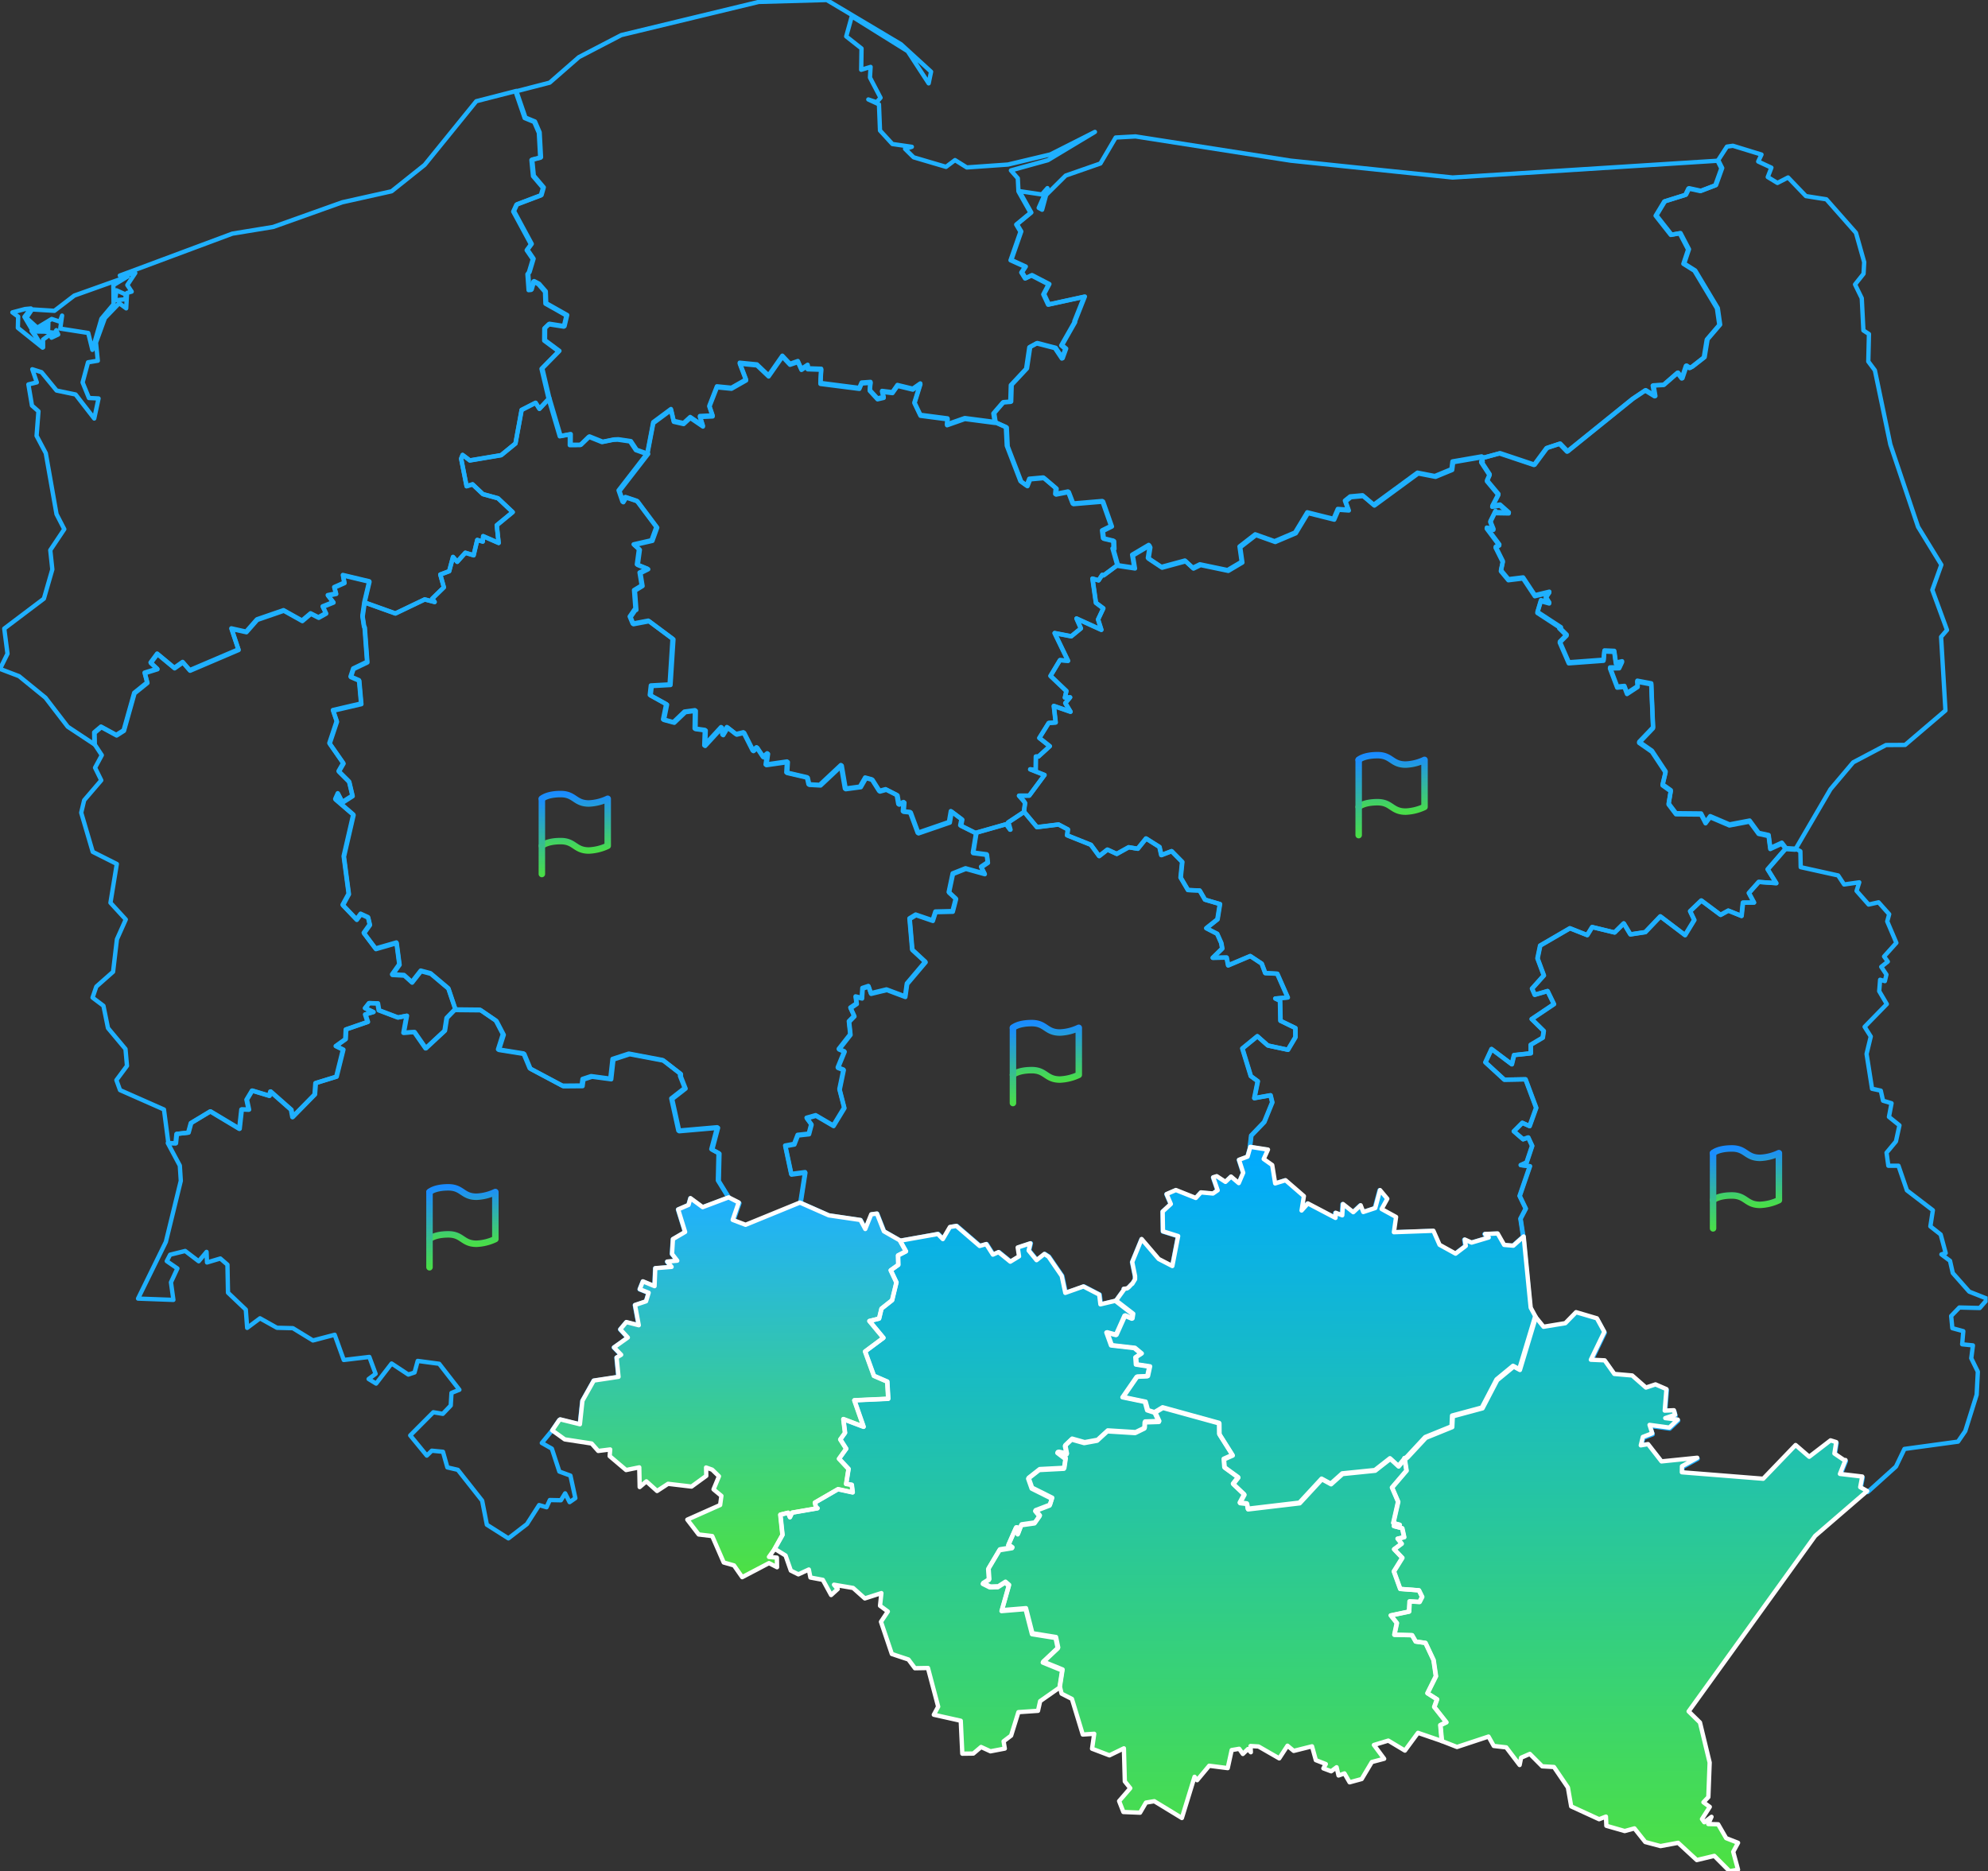 <svg xmlns="http://www.w3.org/2000/svg" width="460" height="433" fill="none"><rect width="100%" height="100%" fill="#333333" stroke="none"/><g clip-path="url(#a)"><path stroke="#1FB0FF" stroke-linecap="round" stroke-linejoin="round" d="m38.829 264.515 1.774.053.218-2.172 2.706-.301.609-2.217 4.472-2.699 6.735 4.037.496-4.48 1.676.045-.496-2.315 1.263-2.097 3.998 1.21.248-1.007 4.788 4.224.316 1.706 5.141-5.239.196-2.63 4.818-1.481 1.555-6.254-1.676-.834 2.225-1.601.098-2.247 5.043-1.737-.571-1.736 1.864-.549-1.901-.901.917-1.166 2.006.061.271 1.601 4.412 1.668 2.022-.406-.722 3.939 2.496-.158 2.623 3.766 4.397-4.082.466-2.961 1.924-1.977 5.81.06 3.653 2.496 1.654 3.172-1.12 3.51 5.885.939 1.428 3.428 7.592 4.043 4.45-.037.203-1.526 1.984-.654 4.442.594.511-4.57 3.773-1.233 7.825 1.481 4.021 3.112v.601l1.082 2.759-3.104 2.42 1.639 7.449 8.974-.782-1.345 5.066 1.668.902-.15 6.344 2.443 3.961-6.013 2.262-2.826-2.082-.451 1.571-2.398 1.037 1.616 5.217-2.819 1.646-.21 3.435 1.21 1.563-2.322.211 1.007 1.232-3.773.293-.166 4.157-2.698-1.112-.729 1.818 2.059.82-.601 1.984-2.556.857.872 4.683-2.871-.737-1.406 1.684 1.744 1.894-3.202 2.285 1.661 1.706-1.052.639.444 4.465-5.728.864-2.623 4.675-.586 5.434-4.555-1.127-.211.143-1.638 2.405-2.36 2.871 2.322 1.316 1.736 5.299 2.563.939 1.135 5.216-1.33.925-1.03-2.037-.984 1.601-2.563-.053-.752 1.669-1.721-.504-2.819 4.398-4.292 3.307-4.983-3.157-1.09-5.57-5.63-7.133-2.42-.563-1.015-3.616-2.585-.248-1.158 1.135-3.833-4.675 5.344-5.359 2.195.368 1.834-1.924.173-2.916 1.826-.73-4.675-6.013-4.968-.661-.729 2.668-1.444.489-3.871-2.556-3.577 4.645-1.737-1.059 1.616-1.203-1.45-3.909-5.916.707-2.104-5.833-5.029 1.316-4.645-2.842-3.683-.09-3.923-2.194-2.969 2.217-.316-4.232-4.119-3.916-.128-6.479-1.646-1.428-3.081.917-.106-2.45-1.819 2.172-3.126-2.383-3.488.865-.774 1.488 2.458 1.691-1.488 3.209.563 4.067-8.178-.301 6.434-13.116 3.458-14.131-.226-3.532-2.781-5.202Zm110.942-159.632 1.375-7.193 4.104-3.044.639 2.736 2.277.511 1.541-1.405 2.932 1.984-.692-2.21 2.946-.143-.759-2.24 1.752-4.487 3.359.331 3.383-1.924-1.466-3.871 3.984.391 2.691 2.555 3.187-4.57 1.766 1.872 1.826-.639.812 1.819 1.451-.955v.82l3.134.105-.188 3.284 8.997 1.15.541-1.247 2.06-.143-.188 1.849 1.804 1.962 1.436-.331-.376-1.398 2.39.293 1.165-1.668 3.548.864 1.751-1.218-1.368 4.382 1.383 2.887 6.284.819-.128 1.368 4.119-1.443 6.93.902 2.57 1.15.211 4.359 3.149 8.178 1.428 1.03.624-1.579 3.232-.293 2.887 2.45-.121 1.368 2.954-.578 1.075 2.788 6.862-.579 2.03 5.758-2.082 1.037.218 1.812 2.375.556.068 1.804h-.241l1.113 3.916-3.172 2.345-.339-.113-.834 1.27-1.421-.406.805 5.608 1.706 1.277-1.21 2.571.759 2.398-5.75-2.616 1.015 2.285-2.233 1.826-3.848-.744 3.104 6.419-1.871-.158-2.188 3.646 3.676 3.503-.346 1.518 1.21-.053-1.112 1.323 1.21 2.007-3.871-1.345.436 3.825-1.631.128-2.15 3.458 2.413 1.909-2.616 2.382-.608.008-.031 3.134-1.277-.18 3.314 1.315-3.532 4.773-2.368.015 1.135 1.293.263.428-.271 2.022-3.667 2.428.473 1.684-.924-1.278-7.058 2.007-3.541-1.759.286-1.436-2.458-1.849-.436 2.526-7.245 2.495-1.782-4.825-1.646-.166.165-2.134-1.21.473-.375-2.127-2.579-1.315-1.495.413-1.707-2.698-1.518-.414-1.21 2.105-3.473.466-.932-5.457-4.9 4.593-2.593-.143-.369-1.639-4.757-1.105.142-2.525-4.938.706.361-2.608-.992.82-1.481-2.218-.894.759-2.143-4.224-1.728.414-2.09-1.624-1.037 1.744-.308-1.729-3.879 4.224.128-3.577-2.36-.324.068-4.231-2.428.323-2.556 2.443-2.39-.647.722-3.547-3.796-2.105.248-2.195 4.344-.24.677-10.568-5.622-4.187-3.616.684-.676-1.639 1.112-1.623.226-.045-.331-4.45 1.766-1.082-.488-2.977 1.796-.902-2.42-.984.481-3.525-1.233-1.113 4.142-.947 1.112-3.074-4.54-6.066-2.623-.879-.676 1.082-.895-2.6 6.645-8.592Z"/><path stroke="#1FB0FF" stroke-linecap="round" stroke-linejoin="round" d="m237.02 187.871 2.962 3.548 4.998-.616 2.157 1.142-.172 1.361 5.494 2.194 1.917 2.609 1.916-1.496 2.15.992 2.773-1.541 2.083.353 1.924-2.382 3.104 1.961.428 1.895 2.391-.917 2.45 2.487-.368 3.623 1.698 2.887 2.706.112 1.225 2.112 3.465 1.015-.571 3.54-2.578 2.052 2.51 1.293.948 2.135.225 1.27-2.195 2.15 3.21-.06.353 1.819 5.119-2.165 2.645 1.751.82 2.195 2.781.143 2.42 5.494-2.864.248 1.09.526.09 4.623 3.458 1.676.007 2.12-1.736 2.916-4.645-.992-2.428-2.15-3.472 2.841 1.961 6.389 1.609 1.18-.804 3.924 3.758-.669.398 1.638-1.849 4.548-3.014 3.134-.316 2.661-.646 2.262-1.969.729.969 2.999-1.029 2.398-1.789-1.511-1.293 1.226-2.014-1.316-.82.256 1.03 3.006-1.082.744-2.781-.263-1.195 1.293-4.6-1.834-2.158.932.985 2.3-1.894 1.744.075 4.577 3.51 1.098-1.345 6.937-3.157-1.631-3.946-4.615-2.18 5.314.661 3.262v.73l-.638 1.052-.068-.008-.774.812-.354.263-.781.09.06.181-1.834 2.525-3.435.819-.278-2.254-3.653-1.887-4.194 1.488-.827-3.923-3.052-4.45-.969-.631-1.804 1.435-1.827-2.232.391-1.669-2.924.962.309 2.052-2.022 1.233-2.729-2.21-1.3.579-1.548-2.435-1.519.436-5.389-4.638-1.488.248-1.639 2.796-1.172-1.18-8.764 1.564-3.759-2.143-1.616-4.104-1.307.173-1.383 3.405-1.12-2.089-7.321-1.075-6.682-2.954 1.105-7.088-3.217.428-1.398-6.576 2.074-.384.812-2.089 2.578-.286.579-2.195-1.083-1.48 2.105-.594 4.066 2.375 2.518-4.141-1.097-4.27.939-4.525-1.322-.511 1.525-3.72-1.285-.557 2.653-3.382-.323-3.006 1.225-1.256-.872-1.909 1.421-.969-.218-1.616 1.436.345.142-2.3 1.383-.458.572 1.676 3.63-.879 4.284 1.608.421-2.991 4.27-5.044-3.052-2.819-.616-7.193 1.443-.887 3.901 1.331.654-2.03 3.961-.097.759-2.924-1.631-1.503.909-4.3 2.977-1.187 4.389 1.225-.796-1.594 1.525-1.029-.218-1.834-3.202-.414.745-4.547 7.057-2.007.925 1.278-.474-1.684 3.668-2.428Zm176.319 8.389 2.149.127 1.098.594.075 3.683 8.666 1.917 1.376 2.089 3.51-.503-.624 1.992 2.796 3.156 2.293-.518 2.457 2.751-.451 1.668 2.113 4.954-2.842 3.164.865 1.18-1.519 1.21 1.196 1.797-.361 1.51-1.098-.315-.21 2.646 1.759 2.983-5.134 5.262 1.421 2.247-.97 4.029 1.27 8.065 2.022.429.519 2.33 1.969.586-.601 3.157 2.428 1.954-.812 3.728-2.172 2.608.413 3.014h2.345l1.954 5.698 6.006 4.6-.579 3.728 2.383 1.879 1.165 4.307-.992.308 1.992 1.481.638 2.826 3.804 4.307 4.261 1.683-1.834 2.105-4.705-.12-1.901 1.969.278 2.819 2.533.691-.263 3.037 2.488.255-.384 2.984 1.519 3.089-.271 5.352-2.638 8.403-1.676 2.443-12.395 1.691-1.962 4.074-6.554 5.908-1.608-.894.473-2.458-5.164-.609 1.278-3.21h-.331l-2.224-1.51.413-2.639-1.308-.406-4.938 3.796-3.149-2.713-7.502 7.802-18.813-1.496.022-1.406 3.533-1.954-8.268.842-3.119-3.999-1.676.286.481-1.954 2.172-.835-.624-1.946 4.57.624 1.954-1.849-2.893-.346 2.284-.774-.285-1.045-2.12.09.399-4.976-2.533-1.097-2.21.736-3.187-2.796-4.134-.36-2.225-3.142-3.202-.143 3.112-6.449-1.714-3.134-4.818-1.421-2.488 2.548-5.036.827-1.954-2.405-1.195-2.203-1.624-16.483-.631-4.149 1.218-2.33-1.413-2.931 2.367-6.885-2.112-.256 1.353-.616 1.285-3.826-.909-1.954-1.188.428-2.134-1.849 1.954-1.962 1.684.759 1.525-4.231-2.465-6.6-4.901.091-4.382-4.022 1.421-3.074 4.69 3.533.519-2.135 3.878-.413-.015-1.97 2.774-1.646.225-1.563-2.781-2.736 5.149-3.457-1.473-3.03-2.977.872-.616-1.435 2.728-3.052-1.465-3.938.616-2.969 6.885-4.007 3.999 1.586 1.15-1.864 5.178 1.256 2.128-2.105 1.533 2.548 3.45-.526 3.48-3.646 5.72 4.345 2.134-3.503-.962-2.037 2.594-2.48 4.457 3.33 1.789-.985 3.051 1.233.331-3.082 2.556-.023-1.181-2.202 2.278-2.563 4.059.286-1.985-3.202 4.27-4.923ZM21.843 172.155l-.053-2.699 1.571-1.33 3.54 1.924 1.706-1.075 2.443-8.666 2.992-2.405-.594-2.263 2.924-.909-1.541-1.436 1.526-2.067 3.968 3.285 1.924-1.353 1.662 1.901 11.237-4.795-1.624-4.871 3.42.76 2.503-2.849 6.148-2.12 4.285 2.391 1.976-1.669 1.812.917 1.721-.962-.737-1.564 2.443-.984-1.263-1.616 1.887-.384-.398-1.473 2.322-1.03-.315-1.773 6.103 1.458-1.128 4.765-.451 3.127v.255l.354 2.316.127.09.594 8.072-3.209 1.549-.617 1.856 1.955.85.481 5.404-6.517 1.518.872 2.556-1.691 5.073 3.209 4.615-1.075 1.864 2.413 2.405.774 3.27-2.33 1.496-1.044-2.037-.587 1.315 4.172 3.593-2.225 9.651 1.15 8.674-1.391 2.563 3.21 3.367.962-1.285 1.691.782.399 1.706-1.376 1.924 2.744 3.638 4.817-1.391.662 5.021-1.661 2.345 2.766.151 1.796 1.623 2.067-2.638 2.255.601 4.104 3.458 1.661 4.923-1.924 1.977-.466 2.961-4.397 4.082-2.623-3.766-2.496.158.722-3.939-2.022.406-4.412-1.668-.271-1.601-2.007-.061-.917 1.166 1.902.901-1.864.549.571 1.736-5.043 1.737-.098 2.247-2.225 1.601 1.676.834-1.556 6.254-4.817 1.481-.196 2.63-5.141 5.239-.316-1.706-4.788-4.224-.248 1.007-3.998-1.21-1.263 2.097.496 2.315-1.676-.045-.496 4.48-6.735-4.037-4.472 2.699-.609 2.217-2.706.301-.218 2.172-1.774-.053-1.022-7.764-10.162-4.487-.842-2.308 2.45-3.307-.345-3.893-4.052-4.848-1.052-5.157-2.518-1.894.872-2.548 3.878-3.42.887-7.524 2.052-4.585-3.547-3.87 1.473-8.975-5.57-2.804-2.668-9.064.684-2.879 3.954-4.615-1.436-2.916 1.563-2.894-1.713-2.593Z"/><path stroke="#1FB0FF" stroke-linecap="round" stroke-linejoin="round" d="m258.569 130.77 3.886.586-.496-2.999 3.841-2.27.21.413-.413 2.594 3.134 2.082 5.442-1.474 1.819 1.677 1.646-.805 6.404 1.338 3.262-1.931-.496-3.526 3.638-2.818 4.464 1.593 4.751-2.014 2.826-4.675 6.066 1.518.992-2.293 2.39.173-.744-2.097 1.218-.977 2.863-.263 2.578 2.195 10.132-7.426 4.014.781 3.856-1.593.225-1.789 6.758-1.165.255 1.127h-.346l1.955 2.999-.617 1.391 2.646 3.172-1.42 2.736 1.788-.286 2.037 1.804-3.126-.052.03-.309-1.18 2.398.721 1.774-1.548-.278 2.909 3.893-.85.526 1.661 3.33-.443 2.097 1.736 2.09 3.39-.414 2.728 4.112 3.338-.804-.82 1.195.812 1.285-1.932-.534-.811 2.721 5.442 3.555h-.391l1.721 1.714-1.594 1.609 2.083 4.788 8.05-.594.195-2.15 2.277.098.376 2.713 1.428-.308-.646 1.383-2.142.045 1.668 4.435 1.661-.158.617 1.639 2.465-1.624-.098-1.218 3.232.609.421 10.155-3.224 3.375 2.954 2.059 3.172 4.795-.707 2.984 1.909 1.368-.511 3.06 1.714 2.262 5.803.06 1.044 2.03 1.053-1.414 4.472 1.91 4.66-.887 2.09 2.841 2.307.503.391 2.999 2.661-1.225.954 1.241-4.269 4.923 1.984 3.202-4.059-.286-2.277 2.563 1.18 2.202-2.555.023-.331 3.082-3.052-1.233-1.789.985-4.457-3.33-2.593 2.48.962 2.037-2.135 3.503-5.72-4.345-3.48 3.646-3.45.526-1.533-2.548-2.127 2.104-5.179-1.255-1.15 1.864-3.999-1.586-6.884 4.007-.617 2.969 1.466 3.938-2.729 3.052.617 1.435 2.976-.872 1.473 3.03-5.148 3.457 2.781 2.736-.226 1.563-2.773 1.646.015 1.97-3.879.413-.518 2.135-4.69-3.533-1.421 3.074 4.382 4.022 4.901-.091 2.465 6.6-1.526 4.231-1.683-.759-1.955 1.962 2.135 1.849 1.188-.428.909 1.954-1.285 3.826-1.353.616 2.112.256-2.368 6.885 1.413 2.931-1.217 2.33.631 4.149-2.398 2.135-2.119-.181-1.504-2.646-2.916.121.849.812-3.961 1.18-1.571-.707.226 1.466-2.36 1.796-3.706-2.044-1.428-3.247-9.14.33.504-3.525-3.345-1.834 1.315-2.375-1.676-2.007-1.112 4.149-2.766.917-.609-1.556-1.714 1.601-2.375-1.886-.173 2.608-1.511-.586-.052 1.187-6.389-3.352-1.458 1.638.533-3.329-4.246-3.676-2.398.737-.684-4.247-1.969-1.398.984-2.18-4.081-.631.316-2.661 3.014-3.134 1.849-4.548-.399-1.638-3.758.669.804-3.924-1.608-1.18-1.962-6.389 3.473-2.841 2.428 2.15 4.645.992 1.736-2.916-.008-2.12-3.457-1.676-.09-4.623-1.09-.526 2.864-.248-2.421-5.494-2.781-.143-.819-2.195-2.646-1.751-5.118 2.165-.354-1.819-3.209.06 2.195-2.15-.226-1.27-.947-2.135-2.51-1.293 2.578-2.052.571-3.54-3.465-1.015-1.225-2.112-2.706-.112-1.699-2.887.368-3.623-2.45-2.487-2.39.917-.429-1.895-3.104-1.961-1.924 2.382-2.082-.353-2.773 1.541-2.15-.992-1.917 1.496-1.916-2.609-5.495-2.194.173-1.361-2.157-1.142-4.999.616-2.961-3.548.271-2.022-.264-.428-1.135-1.293 2.368-.015 3.533-4.773-3.315-1.315 1.278.18.03-3.134.609-.008 2.615-2.382-2.412-1.909 2.149-3.458 1.631-.128-.436-3.825 3.871 1.345-1.21-2.007 1.113-1.323-1.21.053.345-1.518-3.675-3.503 2.187-3.646 1.872.158-3.105-6.419 3.849.744 2.232-1.826-1.015-2.285 5.75 2.616-.759-2.398 1.21-2.571-1.706-1.277-.804-5.608 1.421.406.834-1.27.338.113 3.172-2.345Z"/><path stroke="#1FB0FF" stroke-linecap="round" stroke-linejoin="round" d="m400.974 33.733 6.614 2.03-.759 1.616 3.051 1.42-.841 2.173 2.239 1.36 2.458-1.263 4.134 4.307 4.728.744 6.847 7.757 1.91 6.787-.151 2.684-1.969 2.48 1.556 3.18.376 7.456 1.285.834-.15 6.351 1.525 2.045 3.571 17.152 6.419 19.069 5.389 8.787-2.09 5.817 3.398 9.268-1.368 1.593 1.007 17.032-9.335 7.968-4.42.022-7.599 4.006-5.246 6.217-8.171 13.995-2.149-.128-.955-1.24-2.661 1.225-.39-2.999-2.308-.503-2.09-2.842-4.66.887-4.472-1.909-1.052 1.413-1.045-2.029-5.803-.06-1.713-2.263.511-3.059-1.909-1.368.706-2.984-3.172-4.795-2.954-2.06 3.225-3.375-.421-10.154-3.232-.609.098 1.218-2.466 1.623-.616-1.638-1.661.157-1.669-4.434 2.142-.045.647-1.383-1.428.308-.376-2.714-2.278-.097-.195 2.149-8.05.594-2.082-4.788 1.593-1.608-1.721-1.714h.391l-5.442-3.555.812-2.721 1.932.534-.812-1.286.819-1.195-3.337.804-2.728-4.111-3.39.413-1.737-2.089.444-2.097-1.661-3.33.849-.526-2.909-3.894 1.549.279-.722-1.774 1.18-2.398-.03.308 3.127.053-2.037-1.804-1.789.285 1.421-2.735-2.646-3.172.616-1.391-1.954-2.999h.346l-.256-1.127.541.03 3.586-.97 7.982 2.676 2.886-3.901 3.029-1 1.744 1.812 15.108-12.192 2.946-1.977 2.21 1.361-.421-2.481 2.436-.127 3.232-2.819 1.022 1.3.977-2.923.797.526.578-.301 2.774-2.165.684-4.141 2.909-3.398-.549-3.818-5.216-8.704-2.556-1.608 1.105-3.307-1.954-3.744-2.067.369-3.503-4.45 1.985-3.285 4.87-1.518.722-1.488 2.751.594 3.465-1.323 1.42-3.939-.857-1.706 2.15-3.322 1.376-.196ZM191.305 0l17.168 10.23 6.967 6.366-.556 2.691-4.848-7.434-12.943-8.065-1.285 4.638 3.54 2.788-.075 4.931 2.172-.661-.143 2.465 2.443 4.675-.902 1.037-1.924-.646 2.465 1.135.241 6.051 2.863 3.126 4.503.647-1.564.481 1.977 1.947 7.494 2.209 2.082-1.563 2.728 1.699 9.523-.669 9.832-2.345 10.29-5.209-10.884 6.547-8.554 2.367 1.594 1.812.15 3.044 2.789 4.953-3.307 2.721.984 1.661-2.3 6.599 3.345 1.519-.857 1.308.864 1.39 1.459-.706 3.983 2.067-1.217 2.315 1.112 2.39 8.321-1.812-2.248 5.66v.248l-3.036 5.337.947.804-.804 2.217-1.609-2.412-4.254-1.098-1.661.91-.737 4.976-3.54 3.78-.12 3.886-1.722.113-2.194 2.548.338 2.195-6.93-.902-4.119 1.45.128-1.375-6.284-.819-1.383-2.887 1.368-4.382-1.751 1.218-3.548-.857-1.165 1.661-2.398-.285.376 1.39-1.436.331-1.796-1.962.188-1.849-2.067.15-.534 1.248-9.004-1.15.187-3.277-3.126-.105v-.819l-1.451.962-.819-1.819-1.827.631-1.759-1.864-3.194 4.57-2.691-2.556-3.983-.398 1.465 3.871-3.382 1.924-3.36-.331-1.751 4.488.759 2.247-2.947.135.692 2.21-2.924-1.992-1.541 1.413-2.277-.518-.639-2.729-4.104 3.037-1.375 7.193-2.488-.887-.181-.068-1.338-2.006-2.893-.421-.993.045-2.623.526-3.051-1.225-1.977 1.916-2.405.015.015-2.48-2.338.436-2.586-8.726-1.631-6.9 3.961-4.029-3.337-2.481.023-2.826 1.007-.969 3.495.548.609-2.57-4.856-2.744-.097-2.736-1.534-1.759-1.157-.608-.572 1.931-.533.045-.263-3.698.315-.383.925-3.082-1.421-2.082.992-1.345-4.103-7.592.721-1.586 5.66-2.142.504-1.758-2.308-2.714-.361-3.728 2.03-.519-.316-5.78-1.082-2.503-2.203-.909-2.112-6.156 7.9-2.037 6.757-5.9 9.824-5.111L175.559.443 191.305 0Z"/><path stroke="#1FB0FF" stroke-linecap="round" stroke-linejoin="round" d="m262.741 31.569 35.906 5.607 37.469 3.901 61.528-3.894.857 1.707-1.42 3.938-3.465 1.323-2.751-.594-.722 1.489-4.871 1.518-1.984 3.284 3.503 4.45 2.067-.368 1.954 3.743-1.105 3.307 2.556 1.609 5.216 8.704.549 3.818-2.909 3.397-.684 4.142-2.774 2.164-.578.301-.797-.526-.977 2.924-1.023-1.3-3.232 2.818-2.435.128.421 2.48-2.21-1.36-2.946 1.977-15.108 12.191-1.744-1.811-3.029.999-2.886 3.901-7.983-2.675-3.585.969-.541-.03-6.757 1.165-.226 1.789-3.856 1.593-4.013-.781-10.132 7.426-2.578-2.195-2.864.263-1.218.977.744 2.097-2.39-.172-.992 2.292-6.066-1.518-2.826 4.675-4.75 2.014-4.465-1.593-3.638 2.818.496 3.526-3.262 1.931-6.404-1.338-1.646.805-1.819-1.677-5.442 1.474-3.134-2.082.413-2.593-.21-.414-3.841 2.27.496 2.999-3.886-.586-1.112-3.916h.24l-.067-1.804-2.375-.556-.218-1.812 2.082-1.037-2.03-5.758-6.862.579-1.075-2.788-2.954.578.12-1.368-2.886-2.45-3.232.293-.624 1.579-1.428-1.03-3.149-8.178-.211-4.359-2.57-1.15-.331-2.203 2.195-2.548 1.721-.112.12-3.886 3.54-3.789.745-4.968 1.653-.909 4.254 1.105 1.609 2.405.804-2.218-.947-.804 3.037-5.336v-.248l2.24-5.66-8.321 1.811-1.112-2.39 1.217-2.308-3.991-2.066-1.458.706-.865-1.383.857-1.308-3.344-1.526 2.3-6.599-.985-1.654 3.307-2.728-2.781-4.946 5.216.774 1.293-1.473-2.022 4.578.79.428.932-3.42 4.524-4.487 8.035-2.796 3.526-6.006 4.592-.255ZM127.139 92.158l2.578 8.726 2.345-.443-.015 2.48 2.405-.015 1.977-1.916 3.052 1.225 2.623-.526.992-.045 2.886.428 1.338 2.007.18.068 2.488.886-6.644 8.592.894 2.6.677-1.082 2.623.879 4.54 6.066-1.112 3.074-4.142.947 1.233 1.113-.481 3.525 2.42.984-1.796.902.488 2.977-1.766 1.082.33 4.45-.225.045-1.112 1.624.676 1.638 3.615-.684 5.623 4.187-.677 10.568-4.344.24-.248 2.195 3.795 2.105-.721 3.547 2.39.647 2.556-2.443 2.427-.323-.067 4.231 2.36.324-.128 3.577 3.878-4.224.309 1.729 1.037-1.744 2.089 1.624 1.729-.414 2.142 4.224.895-.759 1.481 2.218.992-.82-.361 2.609 4.938-.707-.143 2.525 4.758 1.105.368 1.639 2.594.143 4.9-4.593.932 5.457 3.473-.466 1.21-2.104 1.518.413 1.706 2.698 1.496-.413 2.578 1.315.376 2.127 1.21-.473-.165 2.134 1.646.166 1.781 4.825 7.246-2.495.436-2.526 2.458 1.849-.286 1.436 3.54 1.759-.744 4.547 3.202.414.218 1.834-1.526 1.029.797 1.594-4.389-1.225-2.977 1.187-.909 4.3 1.631 1.503-.759 2.924-3.961.097-.654 2.03-3.901-1.331-1.444.887.617 7.194 3.051 2.818-4.269 5.044-.421 2.991-4.284-1.608-3.63.879-.572-1.676-1.383.458-.143 2.3-1.435-.345.218 1.616-1.421.969.872 1.909-1.225 1.256.323 3.006-2.653 3.383 1.285.556-1.526 3.72 1.323.511-.939 4.525 1.097 4.27-2.518 4.141-4.066-2.375-2.105.594 1.083 1.48-.579 2.195-2.578.286-.812 2.089-2.075.384 1.398 6.576 3.217-.428-1.104 7.088-12.568 5.141-2.984-1.135 1.391-4.044-2.33-1.172-2.443-3.961.15-6.344-1.668-.902 1.345-5.066-8.974.782-1.639-7.449 3.104-2.42-1.082-2.759v-.601l-4.021-3.112-7.825-1.481-3.773 1.233-.511 4.57-4.442-.594-1.985.654-.203 1.526-4.449.038-7.592-4.044-1.428-3.428-5.885-.939 1.12-3.51-1.654-3.172-3.653-2.496-5.81-.06-1.661-4.923-4.104-3.458-2.255-.601-2.067 2.638-1.796-1.623-2.766-.15 1.661-2.346-.662-5.02-4.818 1.39-2.743-3.638 1.375-1.924-.398-1.706-1.691-.782-.962 1.285-3.21-3.367 1.391-2.563-1.15-8.674 2.225-9.651-4.172-3.593.586-1.315 1.045 2.037 2.33-1.496-.774-3.269-2.413-2.406 1.075-1.864-3.209-4.615 1.691-5.073-.872-2.556 6.517-1.518-.481-5.404-1.955-.85.617-1.856 3.209-1.549-.594-8.072-.127-.09-.354-2.315v-.256l.451-3.127 7.103 2.548 6.787-3.254 2.293.593-.549-.774 2.684-2.615-.827-2.954 2.059-.775.887-3.292.97 1.12 1.879-2.097 1.924.586.834-3.54 1.278.361.09-1.24 3.586 1.563-.436-4.096 3.69-3.037-3.405-3.209-3.487-.955-2.398-2.27-1.383.444-1.255-6.382.331-.856 1.676 1.262 7.238-1.21 3.322-2.713 1.421-7.757 3.239-1.654.88 1.391 2.315-2.458Z"/><path stroke="#1FB0FF" stroke-linecap="round" stroke-linejoin="round" d="m8.599 76.539 3.6.421-2.24 1.616.015 1.811-2.668-3.833 1.293-.015Zm4.434-.135.429 1.007-1.541.729 1.112-1.736Zm-3.48-.759 1.293 1.09-2.104-.016.811-1.074Zm1.639-.947-.068 1.849-.917-1.286.985-.563Zm-5.397-3.187 1.361-.128-1.504 1.932 4.209 7.133-5.727-4.585.068-2.601-1.338-.977 2.931-.774Zm23.278-3.368-.03 1.105-2.42.241.323-2.308 2.127.962Zm.466-4.149-3.307 2 .045 4.412-2.811 3.345-2.09 7.208-.962-3.909-6.471-1.014.421-3.007-.511 1.406-1.895-.624-4.314 2.608.616-.917-2.142-1.947 1.301-1.954 5.171.323 4.6-3.525 12.349-4.405Zm89.933-42.948 2.112 6.156 2.203.909 1.082 2.503.316 5.78-2.03.519.361 3.728 2.308 2.713-.504 1.759-5.66 2.142-.721 1.586 4.103 7.592-.992 1.345 1.421 2.082-.925 3.082-.315.383.263 3.698.533-.045.572-1.931 1.157.608 1.534 1.759.097 2.736 4.856 2.744-.609 2.57-3.495-.548-1.007.969-.023 2.826 3.337 2.481-3.961 4.028 1.631 6.9-2.315 2.458-.879-1.39-3.232 1.653-1.428 7.765-3.315 2.706-7.238 1.217-1.676-1.27-.339.864 1.263 6.374 1.383-.436 2.398 2.263 3.487.962 3.398 3.202-3.691 3.036.444 4.097-3.585-1.571-.091 1.24-1.277-.361-.842 3.54-1.917-.578-1.879 2.089-.97-1.12-.887 3.3-2.052.774.827 2.962-2.691 2.615.557.775-2.3-.594-6.788 3.247-7.103-2.541 1.128-4.765-6.103-1.458.323 1.766-2.323 1.03.406 1.481-1.894.383 1.263 1.616-2.443.992.744 1.563-1.721.97-1.812-.917-1.984 1.676-4.284-2.398-6.149 2.12-2.503 2.849-3.419-.759 1.616 4.87-11.23 4.796-1.661-1.902-1.924 1.353-3.969-3.292-1.533 2.067 1.541 1.435-2.917.91.587 2.262-2.984 2.406-2.443 8.666-1.699 1.082-3.54-1.924-1.571 1.33.053 2.699-6.261-4.142-5.164-6.727-6.111-4.976L0 154.784l1.736-3.51-.751-5.818 9.17-6.922 1.954-6.765-.474-4.465 3.24-4.848-1.797-3.48-2.487-14.115-2.128-4.014.436-5.675-1.503-1.323-.827-4.893 1.947-.473-1.045-3.037 2.135.676 3.487 4.247 4.398.917 4.314 5.562 1-4.645-2.225-.105-1.466-3.6 1.255-4.661 2.263-.368-.421-4.194 2.059-5.667 3.315-3.443 1.616 1.188.203-3.57 1.067-.301-1.007-1.526 1.834-2.773-3.578.586 26.044-9.704 9.448-1.548 16.01-5.713 11.387-2.54 7.652-6.111 11.951-14.732 9.26-2.375Z"/><path fill="url(#b)" d="m267.265 326.684 1.744-1.045 13.063 3.601.023 2.548 3.067 4.87-2.015.895.136 1.916 3.179 2.308-1.18 1.518 2.593 2.458-1.03 1.924 1.654.196.21 1.247 11.951-1.413 5.134-5.554 2.12 1.157 2.653-2.375 7.554-.767 3.495-2.736 1.932 1.767 1.488-1.782.451 2.902-3.345 3.916 1.413 3.292-1.112 4.908 1.473.413-1.33.309 1.916.503.444 2.06-1.504.353.925 1.15-1.736 1.293 1.886 1.984-1.946 3.142 1.465 4.051 4.33.323.744 1.519-.602 1.172-2.3-.128-.127 2.361-4.225.887 1.399 1.758-.572 2.714 4.097.105.834 1.466 2.262.315 1.872 3.977.549 3.728-1.955 3.938 2.21 1.406-.639 1.781 2.789 3.54-1.376.654.339 3.683-5.562-1.909-3.022 4.104-3.848-2.308-3.323 1.008 2.368 3.194-2.849.752-2.352 3.938-2.796.759-1.188-2.059-1.375.481-.444-1.909-1.255.939-1.804-.676.564-1-2.308-.902-.887-3.202-4.231 1.06-1.444-1.202-1.909 2.931-4.788-2.751-1.849-.113.068 1.443-.676-.736-1.173 1.135-.849-1.195-1.737.293-.917 4.179-4.284-.549-2.789 3.345-.601-.789-2.931 9.538-6.382-3.886-1.931.316-1.368 2.337-3.856-.158-.985-2.525 2.578-2.984-1.262-1.571-.211-7.652-3.345 1.624-4.021-1.533.496-3.458-2.646.173-2.51-8.238-2.39-1.218-.391-1.623.624-3.976-4.48-1.827 3.465-3.262-.504-2.42-5.464-.88-1.488-5.802-5.555.458 1.661-5.855-.849-.729-1.676 1.067h-.489l-.811.03h-.564l-1.616-.811 1.42-.902-.172-2.488 2.608-4.39 2.916-.473-.894-.654 1.751-3.969h.248l.21 1.421.797-2.105 3.089-.436 1.15-1.631-.992-1.21 3.33-1.278.511-1.601-4.66-2.33-.804-2.285 2.563-2.014 5.712-.293.331-2.255-1.857-1.406.241-.075 1.887.436-.376-1.969 1.563-1.488 2.901.819 2.992-.549 2.36-2.172 6.434.398 2.135-1.044.06-1.421 3.299-.105-.992-2.135Z"/><path fill="url(#c)" d="m355.206 304.609 1.954 2.405 5.036-.827 2.488-2.548 4.818 1.421 1.714 3.134-3.112 6.449 3.202.143 2.225 3.142 4.134.36 3.186 2.796 2.21-.736 2.533 1.097-.398 4.976 2.12-.09.285 1.045-2.285.774 2.894.346-1.954 1.849-4.57-.624.624 1.946-2.173.835-.481 1.954 1.677-.286 3.119 3.999 8.268-.842-3.533 1.954-.022 1.406 18.813 1.496 7.501-7.802 3.15 2.713 4.938-3.796 1.308.406-.414 2.639 2.225 1.51h.331l-1.278 3.21 5.164.609-.474 2.458 1.609.894-12.041 10.388-29.269 40.603 2.623 2.57 2.24 9.268-.301 7.997-1.135 1.196 1.466 1.067-1.804 2.818.526.737 1.676-1.255-.751 1.668 2.292.061 1.849 3.209 2.751 1.075-1.12 2.082 1.113 4.126-1.954.361-3.533-3.547-4.051.969-4.322-3.991-4.074.759-3.525-.939-2.511-3.157-2.247.616-4.247-1.218-.098-2.127-1.578.609-6.464-2.969-.759-4.367-3.232-4.75-2.714-.158-2.863-2.871-2.022.879-.339 1.691-3.104-4.081-2.879-.331-1.217-2.172-7.291 2.413-3.548-1.391-.338-3.683 1.375-.654-2.788-3.54.639-1.781-2.21-1.406 1.954-3.938-.548-3.729-1.872-3.976-2.262-.315-.835-1.466-4.096-.105.571-2.714-1.398-1.758 4.224-.887.128-2.361 2.3.128.601-1.172-.744-1.519-4.329-.323-1.466-4.051 1.947-3.142-1.887-1.984 1.737-1.293-.925-1.15 1.503-.353-.443-2.06-1.917-.503 1.331-.309-1.474-.413 1.113-4.908-1.413-3.292 3.344-3.916-.451-2.902.188-.022.376-.271 4.239-4.562 6.111-2.481.12-2.495 6.885-1.857 3.39-6.509 3.826-3.149 1.436.782 3.683-12.214Z"/><path fill="url(#d)" d="m208.224 287.11 8.764-1.563 1.172 1.18 1.639-2.796 1.488-.248 5.389 4.637 1.519-.436 1.548 2.436 1.3-.579 2.729 2.21 2.022-1.233-.309-2.052 2.924-.962-.391 1.669 1.827 2.232 1.804-1.436.969.632 3.052 4.449.827 3.924 4.194-1.488 3.653 1.886.278 2.255 3.435-.819 3.969 3.059-.166 1.082-1.676-.706-2.014 4.495-2.172-.587 1.074 2.992 5.367.609 1.563 1.3-1.3.834.12 1.684 3.105.473-.481 2.233-2.458.128-3.27 4.735 5.186 1.075.527 1.946 1.728.557.992 2.134-3.299.106-.06 1.42-2.135 1.045-6.434-.398-2.36 2.172-2.992.548-2.901-.819-1.563 1.488.376 1.97-1.887-.436-.241.075 1.857 1.405-.331 2.255-5.712.293-2.563 2.015.804 2.285 4.66 2.33-.511 1.601-3.33 1.278.992 1.21-1.15 1.631-3.089.436-.797 2.104-.21-1.42h-.248l-1.751 3.968.894.654-2.916.474-2.608 4.389.172 2.488-1.42.902 1.616.812h.564l.811-.03h.489l1.676-1.067.849.729-1.661 5.855 5.555-.459 1.488 5.803 5.465.879.503 2.421-3.465 3.262 4.48 1.826-.624 3.976-4.465 3.127-.496 2.233-4.532.308-1.691 5.434-1.737 1.315.278 1.684-3.314.631-2.18-.999-1.789 1.518-2.548.03-.361-7.621-6.231-1.391 1.007-1.871-2.367-8.945-3.007.053-1.51-2.022-3.834-1.27-2.518-7.457 1.586-2.382-1.804-1.331.316-2.924-3.833 1.233-2.714-2.42-4.419-.752.856 1.007-1.525 1.383-1.917-3.517-2.871-.534-.369-1.856-2.42 1.119-1.744-.864-1.225-3.503-2.525-1.555 1.789-3.187-.496-4.683 1.803-.443.421 1.029.496-1.052 5.878-1.015-.285.023-.316-1.338 5.352-3.097 3.397.737-.218-1.752-1.3-.202.556-3.473-2.202-2.353 1.661-2.315-1.368-2.157 1.097-1.526-.391-3.179 4.683 1.774-2.142-6.126 7.847-.353-.226-3.969-3.089-1.338-2.044-5.63 4.239-3.156-3.24-3.901 2.24-.557.556-2.307 2.458-1.947 1-4.119-1.323-2.811 1.751-1.248-.052-2.194 1.826-.932-1.375-2.481Z"/><path fill="url(#e)" d="m289.31 265.388 4.082.631-.985 2.18 1.969 1.398.684 4.247 2.398-.737 4.247 3.676-.534 3.33 1.458-1.639 6.389 3.352.053-1.187 1.511.586.173-2.608 2.375 1.886 1.713-1.601.609 1.556 2.766-.917 1.113-4.149 1.676 2.007-1.316 2.375 3.345 1.834-.503 3.525 9.14-.33 1.428 3.247 3.705 2.044 2.36-1.796-.225-1.466 1.571.707 3.961-1.18-.849-.812 2.916-.12 1.503 2.645 2.12.181 2.397-2.135 1.624 16.483 1.195 2.203-3.683 12.214-1.436-.782-3.825 3.149-3.39 6.51-6.885 1.856-.12 2.495-6.111 2.481-4.239 4.562-.376.271-.188.022-1.488 1.782-1.932-1.767-3.495 2.736-7.554.767-2.653 2.375-2.12-1.157-5.134 5.554-11.951 1.413-.21-1.247-1.654-.196 1.03-1.924-2.593-2.458 1.18-1.518-3.179-2.308-.136-1.916 2.015-.895-3.067-4.87-.023-2.548-13.063-3.601-1.744 1.045-1.729-.556-.526-1.947-5.186-1.075 3.27-4.735 2.457-.128.482-2.232-3.105-.474-.12-1.683 1.3-.835-1.563-1.3-5.367-.609-1.075-2.991 2.173.586 2.014-4.495 1.676.707.166-1.083-3.969-3.059 1.834-2.525-.06-.181.781-.09.354-.263.774-.812.068.008.638-1.052v-.729l-.661-3.263 2.18-5.314 3.946 4.615 3.157 1.631 1.345-6.937-3.51-1.098-.075-4.577 1.894-1.744-.985-2.3 2.157-.932 4.6 1.834 1.196-1.293 2.781.263 1.082-.744-1.03-3.006.82-.256 2.014 1.316 1.293-1.226 1.789 1.511 1.029-2.397-.969-2.999 1.969-.73.646-2.262Z"/><path fill="url(#f)" d="m168.598 277.068 2.33 1.173-1.39 4.044 2.984 1.134 12.567-5.141 6.682 2.954 7.321 1.075 1.12 2.09 1.383-3.405 1.308-.173 1.616 4.104 3.758 2.142 1.375 2.48-1.826.932.053 2.195-1.752 1.248 1.323 2.811-.999 4.119-2.458 1.947-.557 2.307-2.239.556 3.239 3.901-4.239 3.157 2.044 5.63 3.09 1.338.225 3.968-7.847.354 2.142 6.126-4.682-1.774.39 3.179-1.097 1.526 1.368 2.157-1.661 2.315 2.202 2.353-.556 3.472 1.3.203.218 1.752-3.397-.737-5.352 3.097.316 1.338.285-.023-5.877 1.015-.496 1.052-.421-1.03-1.804.444.496 4.682-1.789 3.187-1.368 1.932 1.834.158.038 2.225-1.864-.955-6.201 3.255-1.902-2.721-2.375-.677-2.661-6.11-3.134-.376-2.624-3.428 7.592-3.382.293-2.12-1.819-1.503 1.255-3.029-1.578-1.533-1.406-.496.045 1.931-3.412 2.481-5.434-.639-2.541 1.661-2.473-2.232-1.548 1.322-.098-4.562-3.044.624-3.803-3.225.12-1.541-2.766.346-1.533-1.721-6.216-.955-2.894-2.082 1.639-2.405.21-.143 4.555 1.128.586-5.435 2.623-4.675 5.728-.864-.444-4.465 1.053-.639-1.661-1.706 3.202-2.285-1.744-1.894 1.405-1.684 2.872.737-.872-4.683 2.555-.857.601-1.984-2.059-.819.729-1.819 2.698 1.112.166-4.156 3.773-.293-1.007-1.233 2.322-.21-1.21-1.564.211-3.435 2.818-1.646-1.616-5.216 2.398-1.038.451-1.57 2.826 2.082 6.013-2.263Z"/><path stroke="#fff" stroke-linecap="round" stroke-linejoin="round" d="m267.265 326.684 1.744-1.045 13.063 3.601.023 2.548 3.067 4.87-2.015.895.136 1.916 3.179 2.308-1.18 1.518 2.593 2.458-1.03 1.924 1.654.196.21 1.247 11.951-1.413 5.134-5.554 2.12 1.157 2.653-2.375 7.554-.767 3.495-2.736 1.932 1.767 1.488-1.782.451 2.902-3.345 3.916 1.413 3.292-1.112 4.908 1.473.413-1.33.309 1.916.503.444 2.06-1.504.353.925 1.15-1.736 1.293 1.886 1.984-1.946 3.142 1.465 4.051 4.33.323.744 1.519-.602 1.172-2.3-.128-.127 2.361-4.225.887 1.399 1.758-.572 2.714 4.097.105.834 1.466 2.262.315 1.872 3.977.549 3.728-1.955 3.938 2.21 1.406-.639 1.781 2.789 3.54-1.376.654.339 3.683-5.562-1.909-3.022 4.104-3.848-2.308-3.323 1.008 2.368 3.194-2.849.752-2.352 3.938-2.796.759-1.188-2.059-1.375.481-.444-1.909-1.255.939-1.804-.676.564-1-2.308-.902-.887-3.202-4.231 1.06-1.444-1.202-1.909 2.931-4.788-2.751-1.849-.113.068 1.443-.676-.736-1.173 1.135-.849-1.195-1.737.293-.917 4.179-4.284-.549-2.789 3.345-.601-.789-2.931 9.538-6.382-3.886-1.931.316-1.368 2.337-3.856-.158-.985-2.525 2.578-2.984-1.262-1.571-.211-7.652-3.345 1.624-4.021-1.533.496-3.458-2.646.173-2.51-8.238-2.39-1.218-.391-1.623.624-3.976-4.48-1.827 3.465-3.262-.504-2.42-5.464-.88-1.488-5.802-5.555.458 1.661-5.855-.849-.729-1.676 1.067h-.489l-.811.03h-.564l-1.616-.811 1.42-.902-.172-2.488 2.608-4.39 2.916-.473-.894-.654 1.751-3.969h.248l.21 1.421.797-2.105 3.089-.436 1.15-1.631-.992-1.21 3.33-1.278.511-1.601-4.66-2.33-.804-2.285 2.563-2.014 5.712-.293.331-2.255-1.857-1.406.241-.075 1.887.436-.376-1.969 1.563-1.488 2.901.819 2.992-.549 2.36-2.172 6.434.398 2.135-1.044.06-1.421 3.299-.105-.992-2.135Z"/><path stroke="#fff" stroke-linecap="round" stroke-linejoin="round" d="m355.206 304.609 1.954 2.405 5.036-.827 2.488-2.548 4.818 1.421 1.714 3.134-3.112 6.449 3.202.143 2.225 3.142 4.134.36 3.186 2.796 2.21-.736 2.533 1.097-.398 4.976 2.12-.09.285 1.045-2.285.774 2.894.346-1.954 1.849-4.57-.624.624 1.946-2.173.835-.481 1.954 1.677-.286 3.119 3.999 8.268-.842-3.533 1.954-.022 1.406 18.813 1.496 7.501-7.802 3.15 2.713 4.938-3.796 1.308.406-.414 2.639 2.225 1.51h.331l-1.278 3.21 5.164.609-.474 2.458 1.609.894-12.041 10.388-29.269 40.603 2.623 2.57 2.24 9.268-.301 7.997-1.135 1.196 1.466 1.067-1.804 2.818.526.737 1.676-1.255-.751 1.668 2.292.061 1.849 3.209 2.751 1.075-1.12 2.082 1.113 4.126-1.954.361-3.533-3.547-4.051.969-4.322-3.991-4.074.759-3.525-.939-2.511-3.157-2.247.616-4.247-1.218-.098-2.127-1.578.609-6.464-2.969-.759-4.367-3.232-4.75-2.714-.158-2.863-2.871-2.022.879-.339 1.691-3.104-4.081-2.879-.331-1.217-2.172-7.291 2.413-3.548-1.391-.338-3.683 1.375-.654-2.788-3.54.639-1.781-2.21-1.406 1.954-3.938-.548-3.729-1.872-3.976-2.262-.315-.835-1.466-4.096-.105.571-2.714-1.398-1.758 4.224-.887.128-2.361 2.3.128.601-1.172-.744-1.519-4.329-.323-1.466-4.051 1.947-3.142-1.887-1.984 1.737-1.293-.925-1.15 1.503-.353-.443-2.06-1.917-.503 1.331-.309-1.474-.413 1.113-4.908-1.413-3.292 3.344-3.916-.451-2.902.188-.022.376-.271 4.239-4.562 6.111-2.481.12-2.495 6.885-1.857 3.39-6.509 3.826-3.149 1.436.782 3.683-12.214ZM208.224 287.11l8.764-1.563 1.172 1.18 1.639-2.796 1.488-.248 5.389 4.637 1.519-.436 1.548 2.436 1.3-.579 2.729 2.21 2.022-1.233-.309-2.052 2.924-.962-.391 1.669 1.827 2.232 1.804-1.436.969.632 3.052 4.449.827 3.924 4.194-1.488 3.653 1.886.278 2.255 3.435-.819 3.969 3.059-.166 1.082-1.676-.706-2.014 4.495-2.172-.587 1.074 2.992 5.367.609 1.563 1.3-1.3.834.12 1.684 3.105.473-.481 2.233-2.458.128-3.27 4.735 5.186 1.075.527 1.946 1.728.557.992 2.134-3.299.106-.06 1.42-2.135 1.045-6.434-.398-2.36 2.172-2.992.548-2.901-.819-1.563 1.488.376 1.97-1.887-.436-.241.075 1.857 1.405-.331 2.255-5.712.293-2.563 2.015.804 2.285 4.66 2.33-.511 1.601-3.33 1.278.992 1.21-1.15 1.631-3.089.436-.797 2.104-.21-1.42h-.248l-1.751 3.968.894.654-2.916.474-2.608 4.389.172 2.488-1.42.902 1.616.812h.564l.811-.03h.489l1.676-1.067.849.729-1.661 5.855 5.555-.459 1.488 5.803 5.465.879.503 2.421-3.465 3.262 4.48 1.826-.624 3.976-4.465 3.127-.496 2.233-4.532.308-1.691 5.434-1.737 1.315.278 1.684-3.314.631-2.18-.999-1.789 1.518-2.548.03-.361-7.621-6.231-1.391 1.007-1.871-2.367-8.945-3.007.053-1.51-2.022-3.834-1.27-2.518-7.457 1.586-2.382-1.804-1.331.316-2.924-3.833 1.233-2.714-2.42-4.419-.752.856 1.007-1.525 1.383-1.917-3.517-2.871-.534-.369-1.856-2.42 1.119-1.744-.864-1.225-3.503-2.525-1.555 1.789-3.187-.496-4.683 1.803-.443.421 1.029.496-1.052 5.878-1.015-.285.023-.316-1.338 5.352-3.097 3.397.737-.218-1.752-1.3-.202.556-3.473-2.202-2.353 1.661-2.315-1.368-2.157 1.097-1.526-.391-3.179 4.683 1.774-2.142-6.126 7.847-.353-.226-3.969-3.089-1.338-2.044-5.63 4.239-3.156-3.24-3.901 2.24-.557.556-2.307 2.458-1.947 1-4.119-1.323-2.811 1.751-1.248-.052-2.194 1.826-.932-1.375-2.481Z"/><path stroke="#fff" stroke-linecap="round" stroke-linejoin="round" d="m289.31 265.388 4.082.631-.985 2.18 1.969 1.398.684 4.247 2.398-.737 4.247 3.676-.534 3.33 1.458-1.639 6.389 3.352.053-1.187 1.511.586.173-2.608 2.375 1.886 1.713-1.601.609 1.556 2.766-.917 1.113-4.149 1.676 2.007-1.316 2.375 3.345 1.834-.503 3.525 9.14-.33 1.428 3.247 3.705 2.044 2.36-1.796-.225-1.466 1.571.707 3.961-1.18-.849-.812 2.916-.12 1.503 2.645 2.12.181 2.397-2.135 1.624 16.483 1.195 2.203-3.683 12.214-1.436-.782-3.825 3.149-3.39 6.51-6.885 1.856-.12 2.495-6.111 2.481-4.239 4.562-.376.271-.188.022-1.488 1.782-1.932-1.767-3.495 2.736-7.554.767-2.653 2.375-2.12-1.157-5.134 5.554-11.951 1.413-.21-1.247-1.654-.196 1.03-1.924-2.593-2.458 1.18-1.518-3.179-2.308-.136-1.916 2.015-.895-3.067-4.87-.023-2.548-13.063-3.601-1.744 1.045-1.729-.556-.526-1.947-5.186-1.075 3.27-4.735 2.457-.128.482-2.232-3.105-.474-.12-1.683 1.3-.835-1.563-1.3-5.367-.609-1.075-2.991 2.173.586 2.014-4.495 1.676.707.166-1.083-3.969-3.059 1.834-2.525-.06-.181.781-.09.354-.263.774-.812.068.008.638-1.052v-.729l-.661-3.263 2.18-5.314 3.946 4.615 3.157 1.631 1.345-6.937-3.51-1.098-.075-4.577 1.894-1.744-.985-2.3 2.157-.932 4.6 1.834 1.196-1.293 2.781.263 1.082-.744-1.03-3.006.82-.256 2.014 1.316 1.293-1.226 1.789 1.511 1.029-2.397-.969-2.999 1.969-.73.646-2.262Zm-120.712 11.68 2.33 1.173-1.39 4.044 2.984 1.134 12.567-5.141 6.682 2.954 7.321 1.075 1.12 2.09 1.383-3.405 1.308-.173 1.616 4.104 3.758 2.142 1.375 2.48-1.826.932.053 2.195-1.752 1.248 1.323 2.811-.999 4.119-2.458 1.947-.557 2.307-2.239.556 3.239 3.901-4.239 3.157 2.044 5.63 3.09 1.338.225 3.968-7.847.354 2.142 6.126-4.682-1.774.39 3.179-1.097 1.526 1.368 2.157-1.661 2.315 2.202 2.353-.556 3.472 1.3.203.218 1.752-3.397-.737-5.352 3.097.316 1.338.285-.023-5.877 1.015-.496 1.052-.421-1.03-1.804.444.496 4.682-1.789 3.187-1.368 1.932 1.834.158.038 2.225-1.864-.955-6.201 3.255-1.902-2.721-2.375-.677-2.661-6.11-3.134-.376-2.624-3.428 7.592-3.382.293-2.12-1.819-1.503 1.255-3.029-1.578-1.533-1.406-.496.045 1.931-3.412 2.481-5.434-.639-2.541 1.661-2.473-2.232-1.548 1.322-.098-4.562-3.044.624-3.803-3.225.12-1.541-2.766.346-1.533-1.721-6.216-.955-2.894-2.082 1.639-2.405.21-.143 4.555 1.128.586-5.435 2.623-4.675 5.728-.864-.444-4.465 1.053-.639-1.661-1.706 3.202-2.285-1.744-1.894 1.405-1.684 2.872.737-.872-4.683 2.555-.857.601-1.984-2.059-.819.729-1.819 2.698 1.112.166-4.156 3.773-.293-1.007-1.233 2.322-.21-1.21-1.564.211-3.435 2.818-1.646-1.616-5.216 2.398-1.038.451-1.57 2.826 2.082 6.013-2.263Z"/><path stroke="url(#g)" stroke-linecap="round" stroke-linejoin="round" stroke-width="1.5" d="M99.383 286.721s1.088-1.089 4.353-1.089c3.264 0 3.264 2.177 6.529 2.177a11.26 11.26 0 0 0 4.353-1.088v-10.883a11.225 11.225 0 0 1-4.353 1.088c-3.265 0-3.265-2.176-6.529-2.176-3.265 0-4.353 1.088-4.353 1.088"/><path stroke="url(#h)" stroke-linecap="round" stroke-linejoin="round" stroke-width="1.5" d="M99.383 293.25v-17.412"/><path stroke="url(#i)" stroke-linecap="round" stroke-linejoin="round" stroke-width="1.5" d="M125.383 195.721s1.088-1.089 4.353-1.089c3.264 0 3.264 2.177 6.529 2.177a11.26 11.26 0 0 0 4.353-1.088v-10.883a11.225 11.225 0 0 1-4.353 1.088c-3.265 0-3.265-2.176-6.529-2.176-3.265 0-4.353 1.088-4.353 1.088"/><path stroke="url(#j)" stroke-linecap="round" stroke-linejoin="round" stroke-width="1.5" d="M125.383 202.25v-17.412"/><path stroke="url(#k)" stroke-linecap="round" stroke-linejoin="round" stroke-width="1.5" d="M234.383 248.721s1.088-1.089 4.353-1.089c3.264 0 3.264 2.177 6.529 2.177a11.26 11.26 0 0 0 4.353-1.088v-10.883a11.225 11.225 0 0 1-4.353 1.088c-3.265 0-3.265-2.176-6.529-2.176-3.265 0-4.353 1.088-4.353 1.088"/><path stroke="url(#l)" stroke-linecap="round" stroke-linejoin="round" stroke-width="1.5" d="M234.383 255.25v-17.412"/><path stroke="url(#m)" stroke-linecap="round" stroke-linejoin="round" stroke-width="1.5" d="M314.383 186.721s1.088-1.089 4.353-1.089c3.264 0 3.264 2.177 6.529 2.177a11.26 11.26 0 0 0 4.353-1.088v-10.883a11.225 11.225 0 0 1-4.353 1.088c-3.265 0-3.265-2.176-6.529-2.176-3.265 0-4.353 1.088-4.353 1.088"/><path stroke="url(#n)" stroke-linecap="round" stroke-linejoin="round" stroke-width="1.5" d="M314.383 193.25v-17.412"/><path stroke="url(#o)" stroke-linecap="round" stroke-linejoin="round" stroke-width="1.5" d="M396.383 277.721s1.088-1.089 4.353-1.089c3.264 0 3.264 2.177 6.529 2.177a11.26 11.26 0 0 0 4.353-1.088v-10.883a11.225 11.225 0 0 1-4.353 1.088c-3.265 0-3.265-2.176-6.529-2.176-3.265 0-4.353 1.088-4.353 1.088"/><path stroke="url(#p)" stroke-linecap="round" stroke-linejoin="round" stroke-width="1.5" d="M396.383 284.25v-17.412"/></g><defs><linearGradient id="b" x1="279.151" x2="279.61" y1="265.388" y2="432.998" gradientUnits="userSpaceOnUse"><stop stop-color="#0AF"/><stop offset="1" stop-color="#4DE142"/></linearGradient><linearGradient id="c" x1="279.151" x2="279.61" y1="265.388" y2="432.998" gradientUnits="userSpaceOnUse"><stop stop-color="#0AF"/><stop offset="1" stop-color="#4DE142"/></linearGradient><linearGradient id="d" x1="279.151" x2="279.61" y1="265.388" y2="432.998" gradientUnits="userSpaceOnUse"><stop stop-color="#0AF"/><stop offset="1" stop-color="#4DE142"/></linearGradient><linearGradient id="e" x1="279.151" x2="279.61" y1="265.388" y2="432.998" gradientUnits="userSpaceOnUse"><stop stop-color="#0AF"/><stop offset="1" stop-color="#4DE142"/></linearGradient><linearGradient id="f" x1="168.511" x2="168.981" y1="277.068" y2="364.957" gradientUnits="userSpaceOnUse"><stop stop-color="#1FB0FF"/><stop offset="1" stop-color="#4DE142"/></linearGradient><linearGradient id="g" x1="107" x2="107" y1="274.75" y2="287.809" gradientUnits="userSpaceOnUse"><stop stop-color="#1A8CFF"/><stop offset="1" stop-color="#49DE49"/></linearGradient><linearGradient id="h" x1="99.883" x2="99.883" y1="275.838" y2="293.25" gradientUnits="userSpaceOnUse"><stop stop-color="#1A8CFF"/><stop offset="1" stop-color="#49DE49"/></linearGradient><linearGradient id="i" x1="133" x2="133" y1="183.75" y2="196.809" gradientUnits="userSpaceOnUse"><stop stop-color="#1A8CFF"/><stop offset="1" stop-color="#49DE49"/></linearGradient><linearGradient id="j" x1="125.883" x2="125.883" y1="184.838" y2="202.25" gradientUnits="userSpaceOnUse"><stop stop-color="#1A8CFF"/><stop offset="1" stop-color="#49DE49"/></linearGradient><linearGradient id="k" x1="242" x2="242" y1="236.75" y2="249.809" gradientUnits="userSpaceOnUse"><stop stop-color="#1A8CFF"/><stop offset="1" stop-color="#49DE49"/></linearGradient><linearGradient id="l" x1="234.883" x2="234.883" y1="237.838" y2="255.25" gradientUnits="userSpaceOnUse"><stop stop-color="#1A8CFF"/><stop offset="1" stop-color="#49DE49"/></linearGradient><linearGradient id="m" x1="322" x2="322" y1="174.75" y2="187.809" gradientUnits="userSpaceOnUse"><stop stop-color="#1A8CFF"/><stop offset="1" stop-color="#49DE49"/></linearGradient><linearGradient id="n" x1="314.883" x2="314.883" y1="175.838" y2="193.25" gradientUnits="userSpaceOnUse"><stop stop-color="#1A8CFF"/><stop offset="1" stop-color="#49DE49"/></linearGradient><linearGradient id="o" x1="404" x2="404" y1="265.75" y2="278.809" gradientUnits="userSpaceOnUse"><stop stop-color="#1A8CFF"/><stop offset="1" stop-color="#49DE49"/></linearGradient><linearGradient id="p" x1="396.883" x2="396.883" y1="266.838" y2="284.25" gradientUnits="userSpaceOnUse"><stop stop-color="#1A8CFF"/><stop offset="1" stop-color="#49DE49"/></linearGradient><clipPath id="a"><path fill="#fff" d="M0 0h459.917v432.995H0z"/></clipPath></defs></svg>